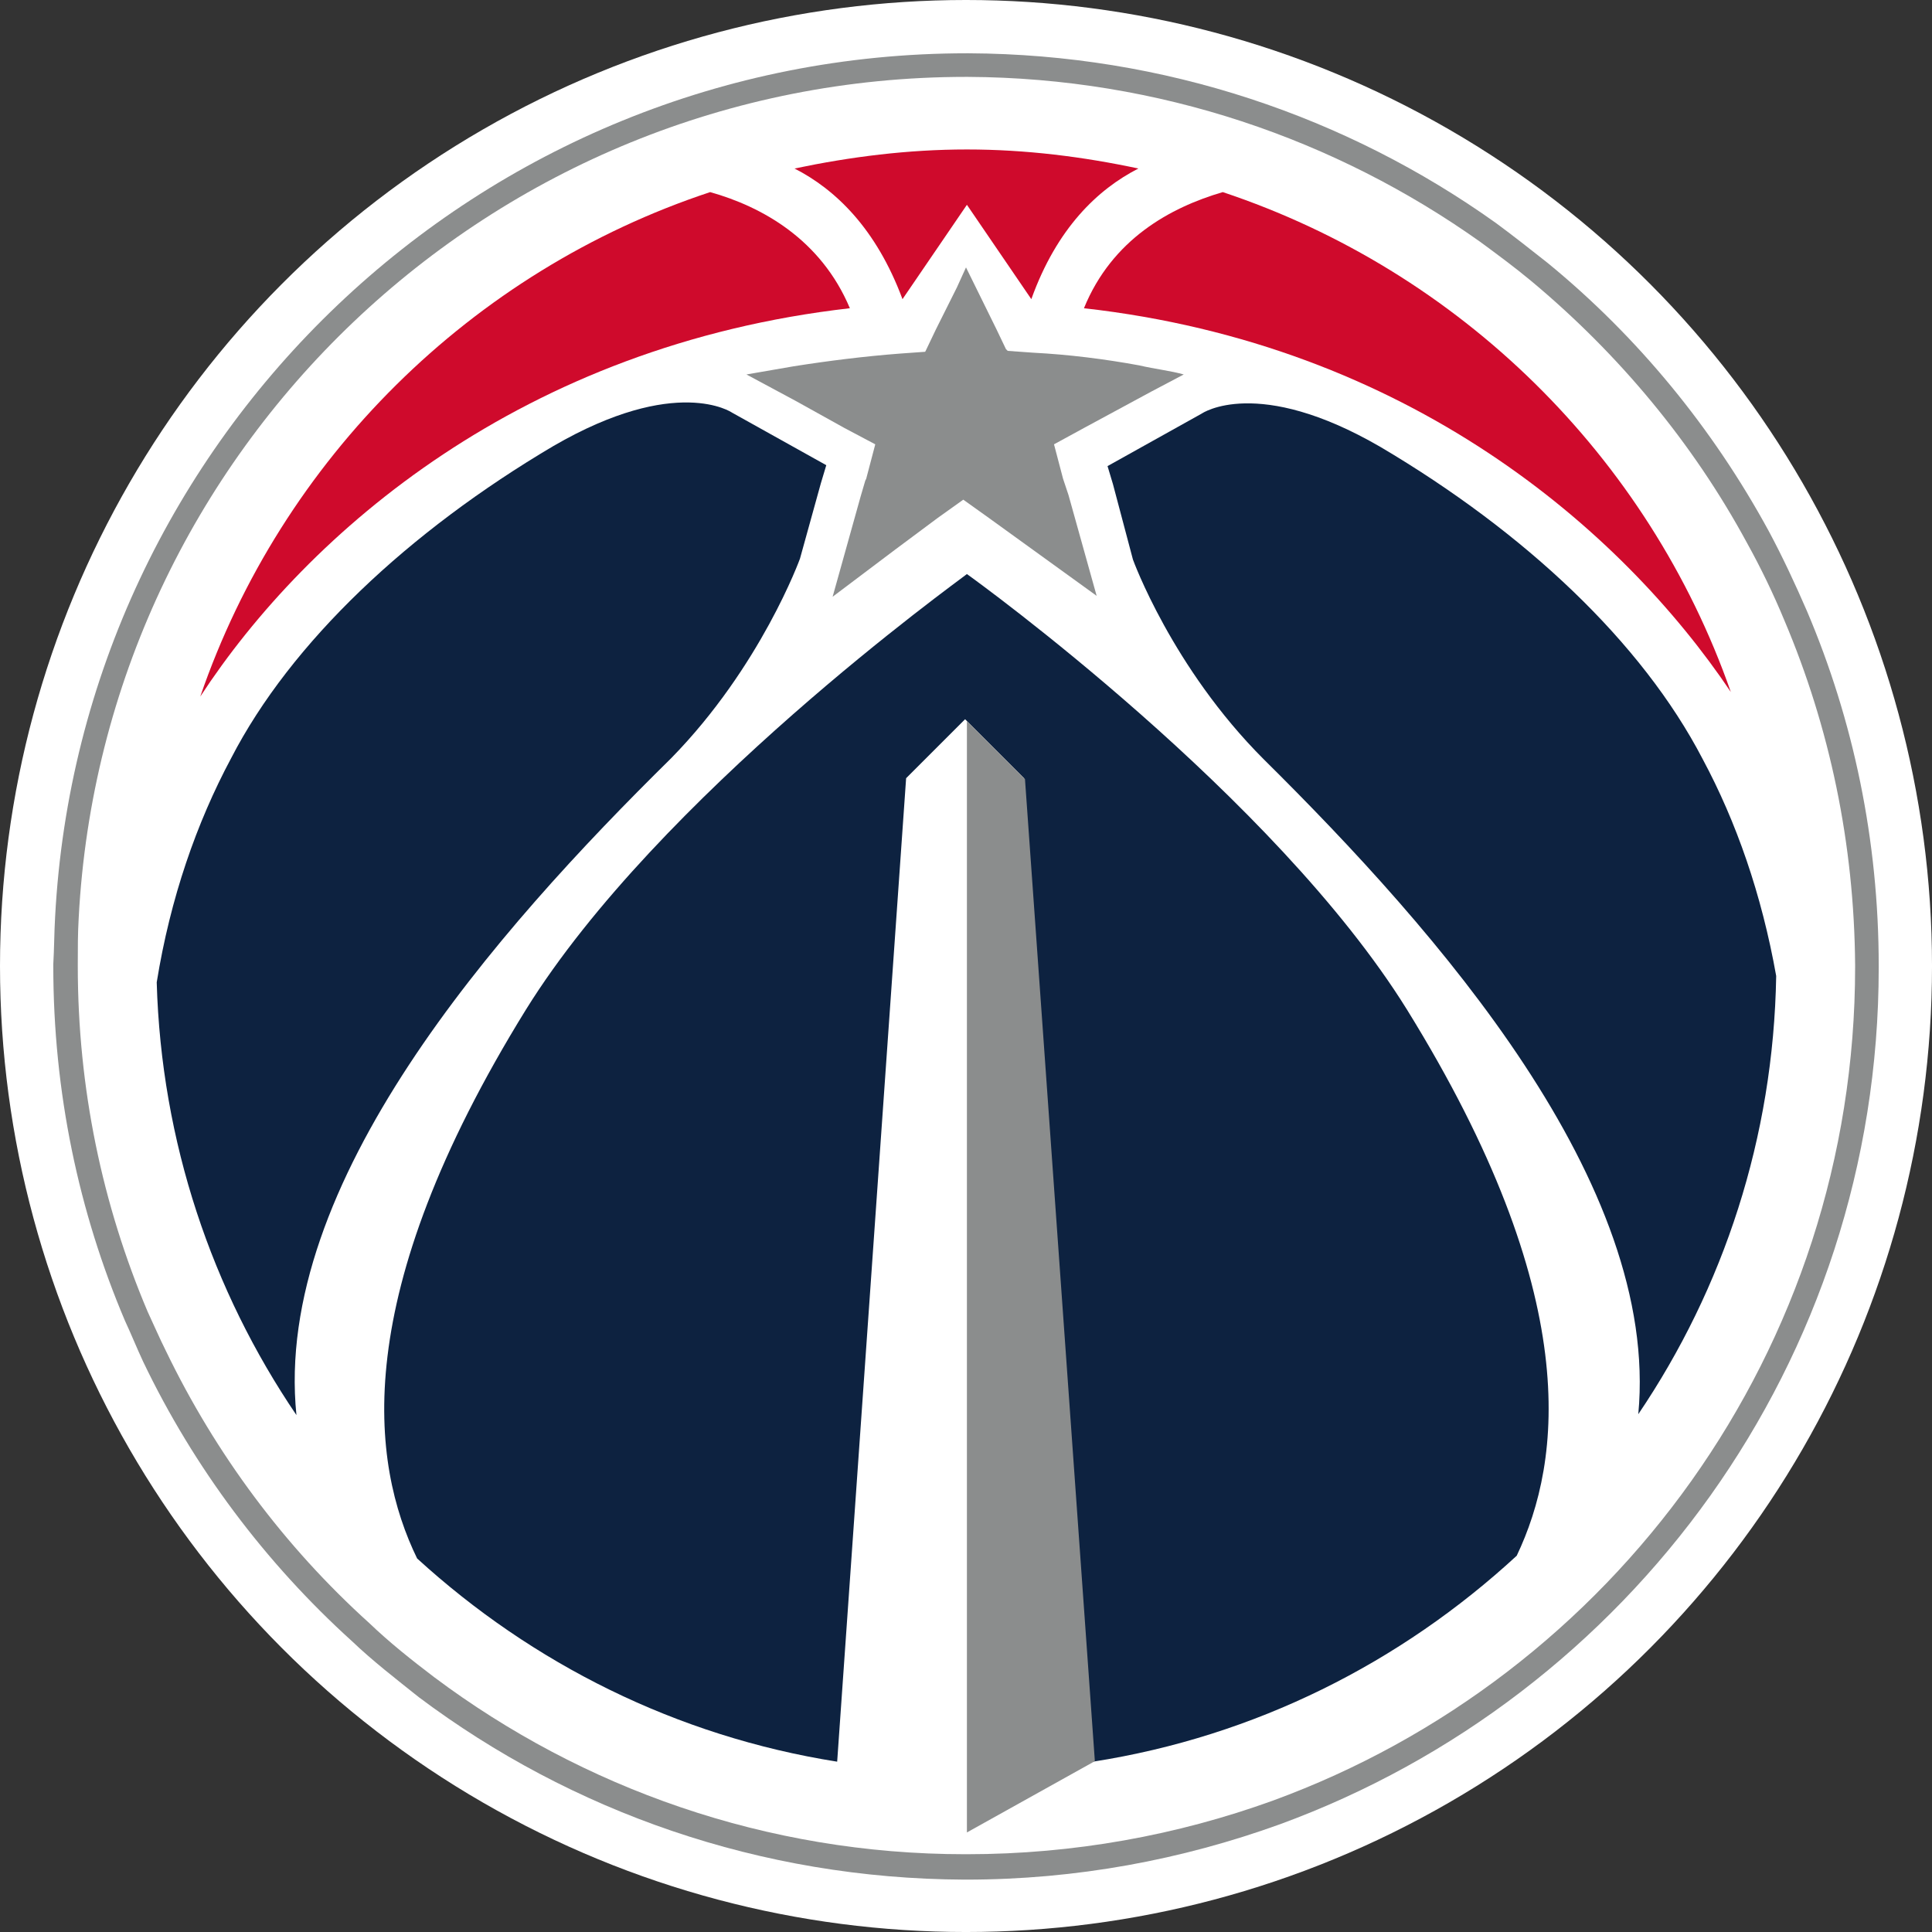 <?xml version="1.0" encoding="utf-8"?>
<svg xmlns="http://www.w3.org/2000/svg" xmlns:xlink="http://www.w3.org/1999/xlink" version="1.1" id="Layer_1" x="0px" y="0px" viewBox="0 0 212.947 212.947" enable-background="new 0 0 212.947 212.947">
<rect x="0" y="0" width="212.947" height="212.947" fill="#333333" stroke="none"/>
<g>
	<circle fill="#FFFFFF" cx="106.474" cy="106.474" r="106.474"/>
	<g>
		<path fill="#8B8D8D" d="M194.974,58.574c-6.2-11.4-14.5-21.5-24.4-29.6c-1.9-1.5-3.8-3-5.7-4.4c-16.4-11.7-36.5-18.6-58.1-18.7&#xA;			h-0.2c-53.7,0-97.7,42.2-100.5,95.2c-0.1,1.7-0.1,3.5-0.2,5.2v0.2c0,13.9,2.8,27.1,7.9,39.1c0.7,1.5,1.3,3,2,4.5&#xA;			c5.6,11.7,13.5,22.2,23,30.8c2.3,2.2,4.9,4.2,7.4,6.2c16.8,12.6,37.6,20,60.1,20.1h0.1h0.1l0,0c12.2,0,23.8-2.2,34.6-6.1&#xA;			c38.5-14.1,66-51,66-94.4v-0.1l0,0v-0.1c0-13.9-2.8-27.1-7.9-39.1C197.874,64.374,196.474,61.374,194.974,58.574"/>
		<path fill="#FFFFFF" d="M196.674,68.374c-1.2-2.9-2.6-5.8-4.1-8.5c-6-11.1-14.2-20.9-23.8-28.9c-1.8-1.5-3.7-2.9-5.6-4.3&#xA;			c-15.9-11.3-35.4-18.1-56.5-18.2h-0.2c-52.3,0-95.1,41.1-97.8,92.7c-0.1,1.7-0.1,3.4-0.1,5.1v0.2c0,13.5,2.7,26.3,7.7,38.1&#xA;			c0.7,1.5,1.3,2.9,2,4.3c5.5,11.4,13.1,21.6,22.4,30c2.3,2.2,4.7,4.1,7.2,6c16.3,12.2,36.6,19.5,58.5,19.5h0.1h0.1l0,0&#xA;			c11.8,0,23.2-2.1,33.7-5.9c37.5-13.7,64.2-49.7,64.2-91.9v-0.1l0,0v-0.1C204.374,92.974,201.674,80.174,196.674,68.374z"/>
		<path fill="#0D2240" d="M88.174,61.574l2.3-8.3l0.6-2l-10.4-5.8c0,0-6.1-4.2-19.7,3.7c-15.9,9.4-28.9,21.6-35.5,34.4&#xA;			c-3.8,7.1-6.7,15.4-8.2,24.7c0.5,17.6,6.1,34,15.4,47.7c-2.6-25.5,21.9-53.3,41.3-72.4C83.874,73.474,88.174,61.574,88.174,61.574"/>
		<path fill="#0D2240" d="M152.174,49.274c-13.6-7.9-19.7-3.7-19.7-3.7l-10.4,5.8l0.6,2l2.2,8.3c0,0,4.3,11.9,14.4,22&#xA;			c19.2,19,43.7,46.8,41.3,72.2c9.4-13.9,14.9-30.5,15.2-48.3c-1.6-9-4.4-17-8.1-23.9C180.974,70.774,168.074,58.674,152.174,49.274"/>
		<path fill="#CF0A2C" d="M119.474,33.974c35.7,4,59.2,24.3,71.3,42.3c-9.1-26-29.9-46.4-56-55.1&#xA;			C128.974,22.874,122.574,26.374,119.474,33.974"/>
		<path fill="#CF0A2C" d="M93.674,33.974c-3.2-7.6-9.7-11.2-15.4-12.8c-26.3,8.7-47.2,29.4-56.2,55.6&#xA;			C33.974,58.574,57.674,38.074,93.674,33.974"/>
		<path fill="#CF0A2C" d="M99.474,32.974l7.1-10.4l7.1,10.4c2.8-7.8,7.3-12.1,11.8-14.4c-6.1-1.3-12.4-2.1-18.9-2.1&#xA;			s-12.8,0.8-19,2.1C92.074,20.874,96.574,25.174,99.474,32.974"/>
		<path fill="#0D2240" d="M106.574,63.274c-1,0.8-34,24.5-48.6,48c-19.6,31.7-17.1,50-12,60.5c12.7,11.6,28.6,19.6,46.3,22.4&#xA;			l7.6-108.4l6.4-6.4l0.1-0.1l0,0l0,0l0.1,0.1l6.4,6.4l7.7,108.3l-0.1,0.1c17.9-2.8,33.9-10.9,46.7-22.7c5-10.5,7.4-28.7-12.1-60.2&#xA;			C140.474,87.774,107.574,63.974,106.574,63.274"/>
		<polygon fill="#8B8D8D" points="112.974,85.874 106.574,79.474 106.574,201.974 120.574,194.174 120.574,194.174 120.674,194.074"/>
		<path fill="#8B8D8D" d="M125.574,40.274c-3.8-0.7-7.8-1.2-11.7-1.4l-2.8-0.2l-0.1-0.1l-0.1-0.1l-1.1-2.3l-0.1-0.2l0,0l-3.2-6.5&#xA;			l-1,2.2l-2.1,4.2l0,0l-0.1,0.2l-0.1,0.2l-1.1,2.3l-0.1,0.2l0,0l-2.8,0.2c-3.9,0.3-7.9,0.8-11.7,1.4c-1.7,0.3-3.5,0.6-5.2,0.9l0,0&#xA;			l0,0l5.4,2.9l5.4,3l1.7,0.9l1.7,0.9l-1,3.8l-0.1,0.2l-0.5,1.7l-3.1,11.1l0,0l0,0l6.9-5.2l4.7-3.5l1.4-1l1.4-1l0,0v-0.1l0,0l0,0&#xA;			v0.1l0,0l1.4,1l1.4,1l11.9,8.6l-3.1-11.1l-0.3-0.9l-0.3-0.9l-1-3.8l1.1-0.6l2.2-1.2l7.4-4l3.6-1.9l0,0l0,0&#xA;			C129.074,40.874,127.274,40.674,125.574,40.274"/>
	</g>
</g>
</svg>
